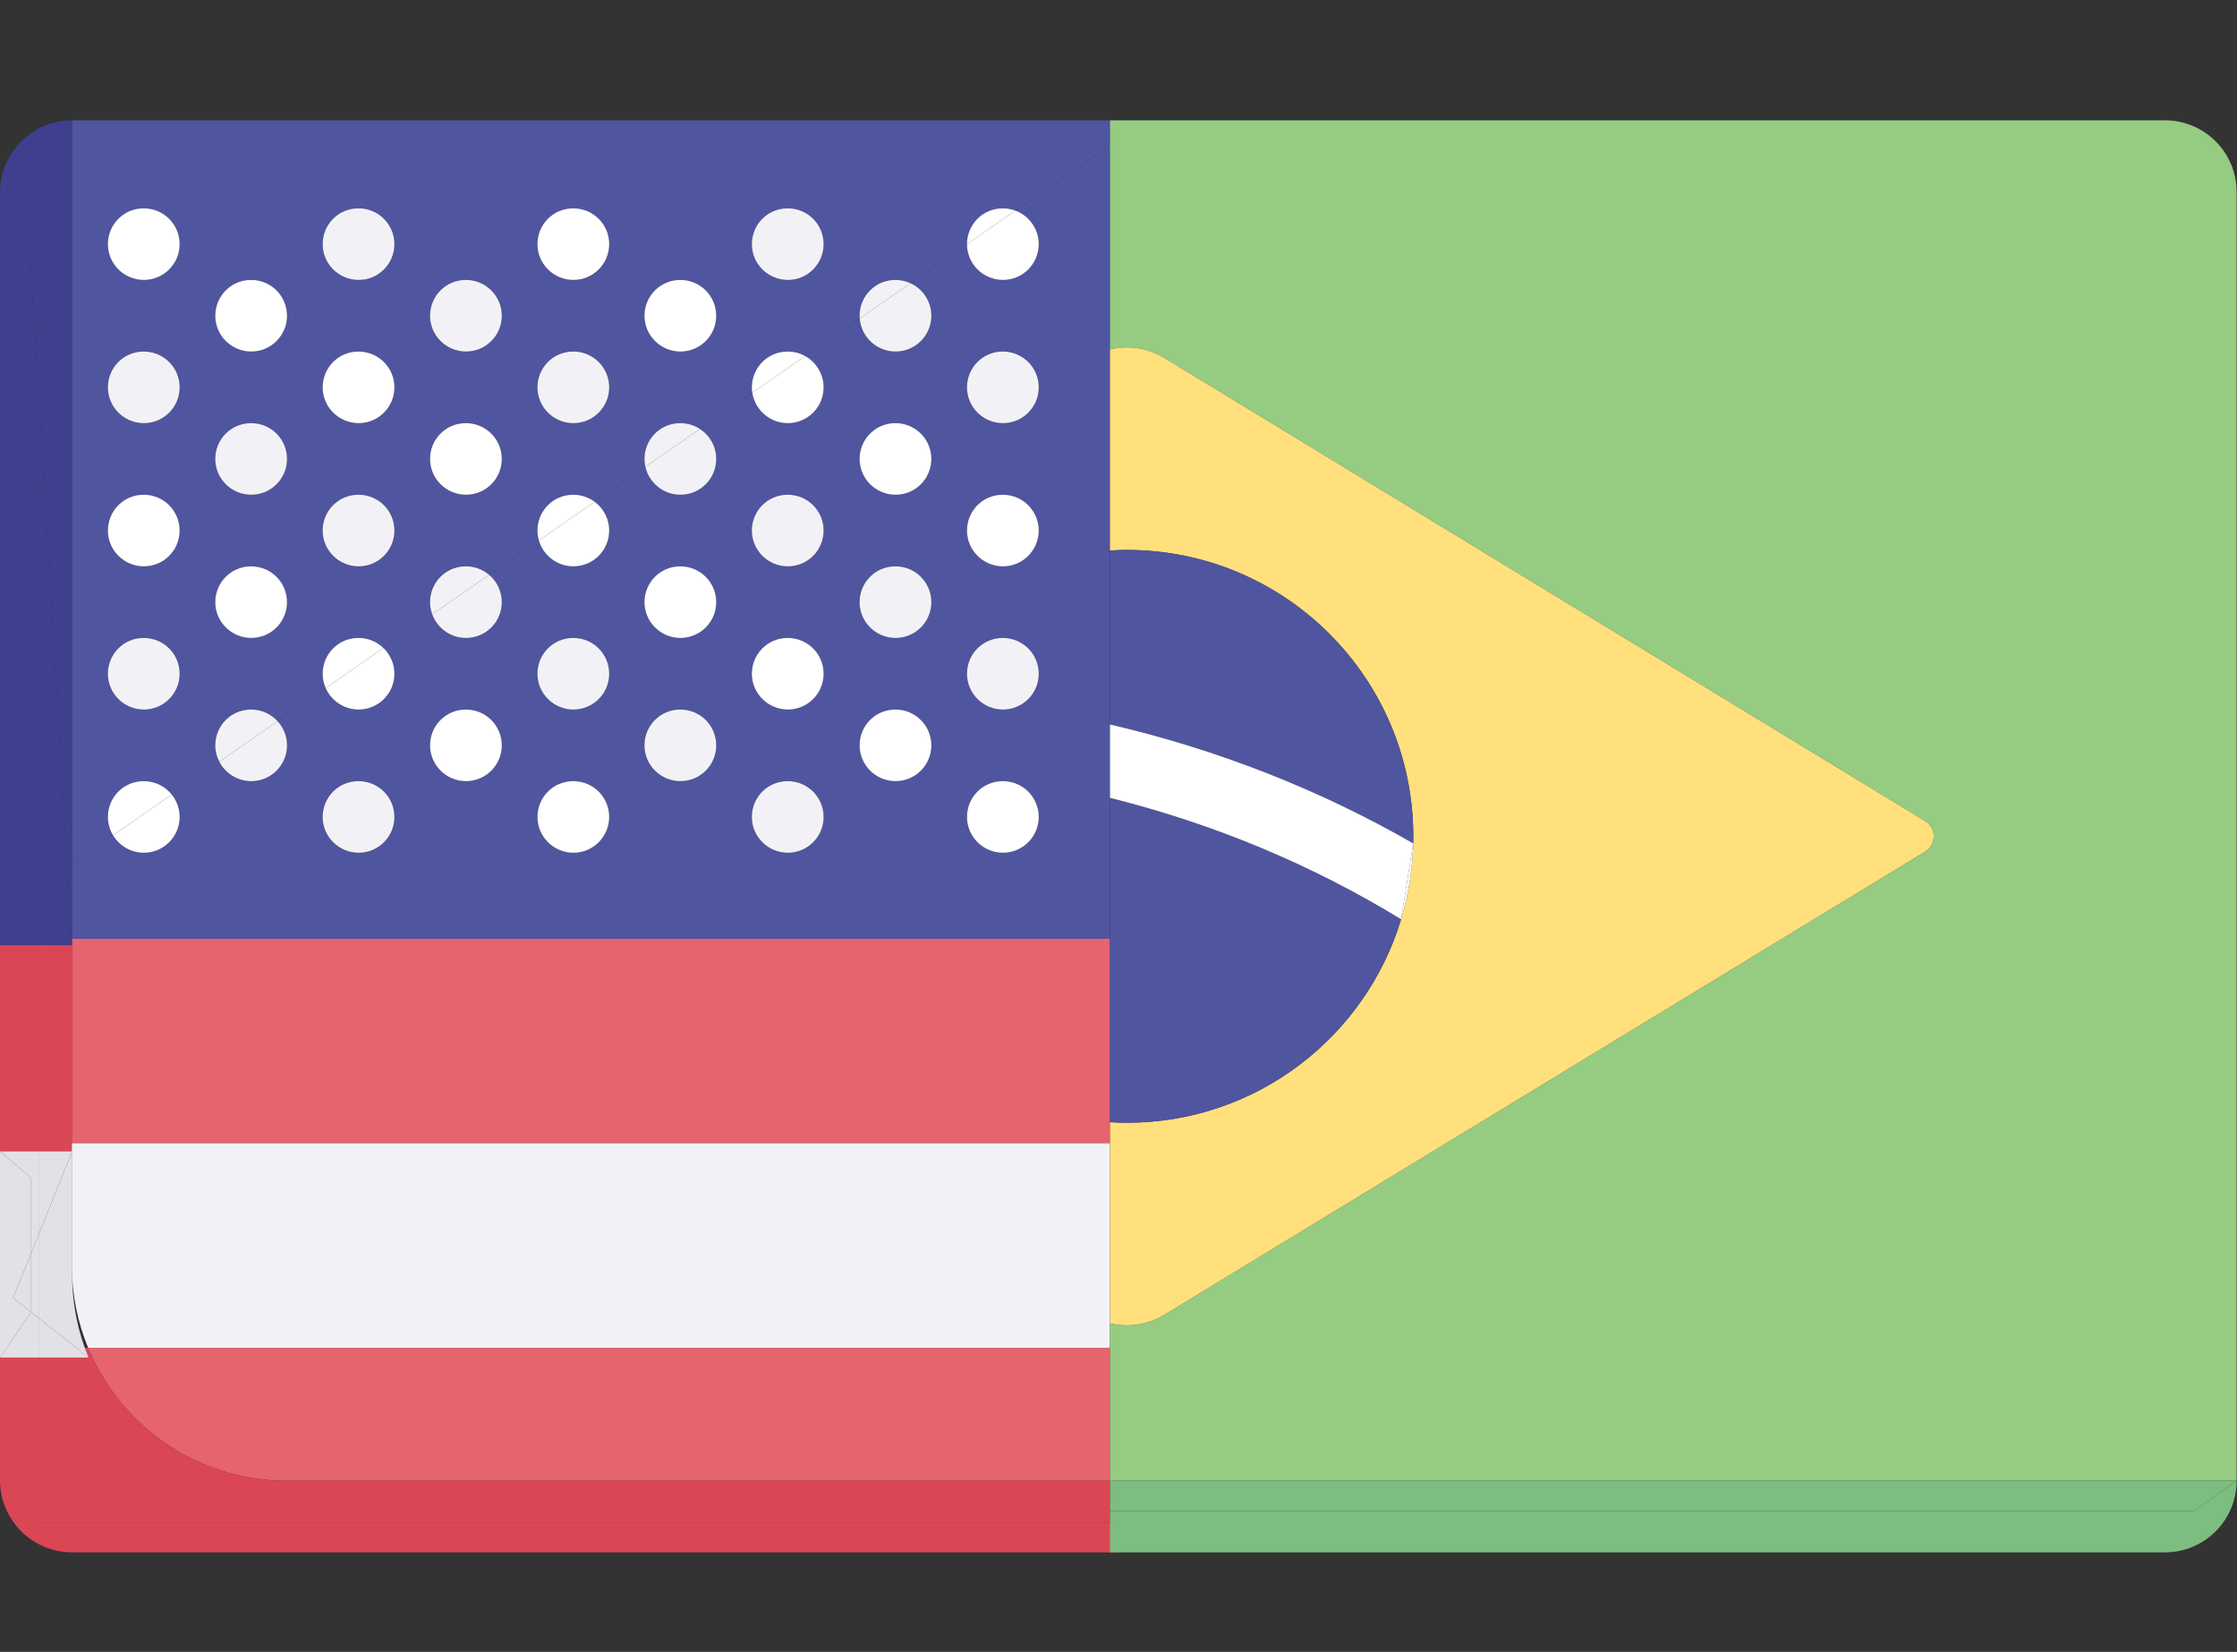 <?xml version="1.0" encoding="utf-8"?>
<!-- Generator: Adobe Illustrator 17.0.0, SVG Export Plug-In . SVG Version: 6.00 Build 0)  -->
<!DOCTYPE svg PUBLIC "-//W3C//DTD SVG 1.1//EN" "http://www.w3.org/Graphics/SVG/1.1/DTD/svg11.dtd">
<svg version="1.1" id="Capa_1" xmlns="http://www.w3.org/2000/svg" xmlns:xlink="http://www.w3.org/1999/xlink" x="0px" y="0px"
	 width="512px" height="378.038px" viewBox="0 63.3 512 378.038" enable-background="new 0 63.3 512 378.038" xml:space="preserve">
<rect x="0" y="63.3" width="512" height="378.038" fill="#333333" stroke="none"/>
<g>
	<path fill="#E5646E" d="M20.159,371.738c7.365,17.858,24.939,30.431,45.456,30.431h188.436v-30.431H20.171H20.159z"/>
	<polygon fill="#E5646E" points="16.457,324.92 16.458,324.92 16.458,324.921 254.051,324.921 254.051,278.105 16.457,278.105 	"/>
	<rect x="0" y="279.594" fill="#DB4655" width="9" height="47.188"/>
	<path fill="#DB4655" d="M9,411.726v-40.361H0v30.673c0,9.122,7.395,16.516,16.516,16.516H256v-6.828H9z"/>
	<path fill="#DB4655" d="M65.615,402.169c-20.517,0-38.09-12.573-45.456-30.431H9v40.043h245.051v-9.612H65.615z"/>
	<rect x="9" y="279.594" fill="#DB4655" width="7.516" height="47.188"/>
	<path fill="#5055A0" d="M25.856,254.44c-0.735-1.225-1.166-2.651-1.166-4.18c0-4.524,3.624-8.193,8.153-8.193h0.08
		c2.584,0,4.883,1.197,6.384,3.063l10.873-7.525c-0.579-1.12-0.913-2.386-0.913-3.731c0-4.524,3.624-8.193,8.153-8.193h0.08
		c2.398,0,4.546,1.035,6.044,2.674l10.987-7.604c-0.439-1-0.685-2.103-0.685-3.263c0-4.524,3.624-8.193,8.153-8.193h0.08
		c2.21,0,4.21,0.878,5.683,2.298l11.157-7.721c-0.314-0.866-0.495-1.796-0.495-2.77c0-4.524,3.624-8.193,8.153-8.193h0.08
		c2.02,0,3.865,0.733,5.293,1.944l11.379-7.875c-0.208-0.719-0.326-1.476-0.326-2.261c0-4.524,3.624-8.193,8.153-8.193h0.08
		c1.826,0,3.506,0.604,4.868,1.613l11.598-8.027c-0.128-0.573-0.201-1.167-0.201-1.779c0-4.524,3.624-8.193,8.153-8.193h0.08
		c1.647,0,3.177,0.49,4.46,1.325l11.987-8.296c-0.061-0.4-0.102-0.806-0.102-1.222c0-4.524,3.624-8.193,8.153-8.193h0.08
		c1.446,0,2.801,0.377,3.98,1.033l12.476-8.634c-0.014-0.196-0.03-0.393-0.03-0.593c0-4.524,3.624-8.193,8.153-8.193h0.08
		c1.218,0,2.37,0.273,3.409,0.749l12.937-8.953c0.006-4.519,3.628-8.181,8.153-8.181h0.08c1.001,0,1.956,0.188,2.842,0.516
		l21.656-14.988v-5.67H16.457v170.106L25.856,254.44z M180.235,110.981h0.08c4.529,0,8.193,3.669,8.193,8.193
		s-3.665,8.193-8.194,8.193s-8.232-3.669-8.232-8.193S175.706,110.981,180.235,110.981z M155.657,127.366h0.08
		c4.529,0,8.193,3.669,8.193,8.193c-0.001,4.525-3.665,8.193-8.194,8.193c-4.529,0-8.233-3.669-8.233-8.193
		C147.503,131.035,151.128,127.366,155.657,127.366z M131.158,110.981h0.08c4.529,0,8.193,3.669,8.193,8.193
		s-3.666,8.193-8.194,8.193c-4.529,0-8.233-3.669-8.233-8.193S126.629,110.981,131.158,110.981z M131.158,143.753h0.08
		c4.529,0,8.193,3.669,8.193,8.193c-0.001,4.524-3.666,8.193-8.194,8.193c-4.529,0-8.233-3.669-8.233-8.193
		S126.629,143.753,131.158,143.753z M106.579,127.366h0.08c4.529,0,8.193,3.669,8.193,8.193c0,4.525-3.665,8.193-8.194,8.193
		c-4.529,0-8.232-3.669-8.232-8.193C98.426,131.035,102.05,127.366,106.579,127.366z M106.579,160.139h0.08
		c4.529,0,8.193,3.669,8.193,8.193c0,4.524-3.665,8.193-8.194,8.193c-4.529,0-8.232-3.669-8.232-8.193
		C98.426,163.808,102.05,160.139,106.579,160.139z M82,110.981h0.08c4.529,0,8.193,3.669,8.193,8.193s-3.665,8.193-8.194,8.193
		c-4.529,0-8.232-3.669-8.232-8.193S77.471,110.981,82,110.981z M82,143.753h0.08c4.529,0,8.193,3.669,8.193,8.193
		c-0.001,4.524-3.665,8.193-8.194,8.193c-4.529,0-8.232-3.669-8.232-8.193S77.471,143.753,82,143.753z M82,176.524h0.08
		c4.529,0,8.193,3.669,8.193,8.193c0,4.524-3.665,8.193-8.194,8.193c-4.529,0-8.232-3.669-8.232-8.193
		C73.847,180.193,77.471,176.524,82,176.524z M57.422,127.366h0.08c4.529,0,8.193,3.669,8.193,8.193
		c-0.001,4.525-3.665,8.193-8.194,8.193s-8.233-3.669-8.233-8.193C49.269,131.035,52.893,127.366,57.422,127.366z M57.422,160.139
		h0.08c4.529,0,8.193,3.669,8.193,8.193c0,4.524-3.665,8.193-8.194,8.193s-8.233-3.669-8.233-8.193
		C49.269,163.808,52.893,160.139,57.422,160.139z M57.422,192.91h0.08c4.529,0,8.193,3.669,8.193,8.193s-3.665,8.193-8.194,8.193
		s-8.233-3.669-8.233-8.193S52.893,192.91,57.422,192.91z M32.843,110.981h0.08c4.529,0,8.193,3.669,8.193,8.193
		s-3.666,8.193-8.194,8.193c-4.529,0-8.233-3.669-8.233-8.193S28.314,110.981,32.843,110.981z M32.843,143.753h0.08
		c4.529,0,8.193,3.669,8.193,8.193c-0.001,4.524-3.666,8.193-8.194,8.193c-4.529,0-8.233-3.669-8.233-8.193
		S28.314,143.753,32.843,143.753z M32.843,176.524h0.08c4.529,0,8.193,3.669,8.193,8.193c0,4.524-3.666,8.193-8.194,8.193
		c-4.529,0-8.233-3.669-8.233-8.193C24.69,180.193,28.314,176.524,32.843,176.524z M32.843,209.296h0.08
		c4.529,0,8.193,3.669,8.193,8.193s-3.666,8.193-8.194,8.193c-4.529,0-8.233-3.669-8.233-8.193S28.314,209.296,32.843,209.296z"/>
	<path fill="#5055A0" d="M16.457,278.105h237.594v-46.817V96.509l-21.656,14.988c3.123,1.156,5.351,4.153,5.351,7.677
		c0,4.524-3.665,8.193-8.194,8.193h0h0l0,0c-4.529,0-8.232-3.669-8.232-8.193c0-0.004,0.001-0.008,0.001-0.012l-12.937,8.953
		c2.822,1.294,4.784,4.137,4.784,7.444c-0.001,4.525-3.665,8.193-8.194,8.193c-4.329,0-7.895-3.354-8.202-7.6l-12.476,8.634
		c2.513,1.399,4.213,4.08,4.213,7.16c-0.001,4.524-3.665,8.193-8.194,8.193c-4.112,0-7.533-3.028-8.131-6.97l-11.987,8.296
		c2.246,1.461,3.732,3.989,3.732,6.868c0,4.524-3.665,8.193-8.194,8.193c-3.917,0-7.211-2.746-8.031-6.414l-11.598,8.027
		c2.015,1.493,3.325,3.881,3.325,6.58c0,4.524-3.666,8.193-8.194,8.193c-3.743,0-6.915-2.508-7.906-5.932l-11.379,7.875
		c1.773,1.503,2.9,3.743,2.9,6.249c0,4.524-3.665,8.193-8.194,8.193c-3.554,0-6.591-2.264-7.738-5.423l-11.157,7.721
		c1.545,1.49,2.51,3.578,2.51,5.894c0,4.524-3.665,8.193-8.194,8.193c-3.367,0-6.275-2.03-7.547-4.93l-10.987,7.604
		c1.331,1.457,2.149,3.39,2.149,5.519c0,4.524-3.665,8.193-8.194,8.193c-3.183,0-5.951-1.815-7.32-4.462l-10.873,7.525
		c1.13,1.405,1.809,3.187,1.809,5.13c0,4.524-3.666,8.193-8.194,8.193c-2.998,0-5.627-1.613-7.067-4.013l-9.399,6.505v8.633V278.105
		z M229.472,143.753h0.08c4.529,0,8.193,3.669,8.193,8.193s-3.665,8.193-8.194,8.193h0h0l0,0c-4.529,0-8.232-3.669-8.232-8.193
		S224.943,143.753,229.472,143.753z M229.472,176.524h0.08c4.529,0,8.193,3.669,8.193,8.193c0,4.524-3.665,8.193-8.194,8.193h0h0
		l0,0c-4.529,0-8.232-3.669-8.232-8.193C221.319,180.193,224.943,176.524,229.472,176.524z M229.472,209.296h0.08
		c4.529,0,8.193,3.669,8.193,8.193s-3.665,8.193-8.194,8.193h0h0l0,0c-4.529,0-8.232-3.669-8.232-8.193
		S224.943,209.296,229.472,209.296z M229.472,242.067h0.08c4.529,0,8.193,3.669,8.193,8.193s-3.665,8.193-8.194,8.193h0h0l0,0
		c-4.529,0-8.232-3.669-8.232-8.193S224.943,242.067,229.472,242.067z M204.894,160.139h0.08c4.529,0,8.193,3.669,8.193,8.193
		c0,4.524-3.665,8.193-8.194,8.193c-4.529,0-8.232-3.669-8.232-8.193C196.741,163.808,200.365,160.139,204.894,160.139z
		 M204.894,192.91h0.08c4.529,0,8.193,3.669,8.193,8.193s-3.665,8.193-8.194,8.193c-4.529,0-8.232-3.669-8.232-8.193
		S200.365,192.91,204.894,192.91z M204.894,225.682h0.08c4.529,0,8.193,3.669,8.193,8.193s-3.665,8.193-8.194,8.193
		c-4.529,0-8.232-3.669-8.232-8.193S200.365,225.682,204.894,225.682z M180.235,176.524h0.08c4.529,0,8.193,3.669,8.193,8.193
		c0,4.524-3.665,8.193-8.194,8.193s-8.232-3.669-8.232-8.193C172.082,180.193,175.706,176.524,180.235,176.524z M180.235,209.296
		h0.08c4.529,0,8.193,3.669,8.193,8.193s-3.665,8.193-8.194,8.193s-8.232-3.669-8.232-8.193S175.706,209.296,180.235,209.296z
		 M180.235,242.067h0.08c4.529,0,8.193,3.669,8.193,8.193s-3.665,8.193-8.194,8.193s-8.232-3.669-8.232-8.193
		S175.706,242.067,180.235,242.067z M155.657,192.91h0.08c4.529,0,8.193,3.669,8.193,8.193s-3.665,8.193-8.194,8.193
		c-4.529,0-8.233-3.669-8.233-8.193S151.128,192.91,155.657,192.91z M155.657,225.682h0.08c4.529,0,8.193,3.669,8.193,8.193
		s-3.665,8.193-8.194,8.193c-4.529,0-8.233-3.669-8.233-8.193S151.128,225.682,155.657,225.682z M131.158,209.296h0.08
		c4.529,0,8.193,3.669,8.193,8.193s-3.666,8.193-8.194,8.193c-4.529,0-8.233-3.669-8.233-8.193S126.629,209.296,131.158,209.296z
		 M131.158,242.067h0.08c4.529,0,8.193,3.669,8.193,8.193s-3.666,8.193-8.194,8.193c-4.529,0-8.233-3.669-8.233-8.193
		S126.629,242.067,131.158,242.067z M106.579,225.682h0.08c4.529,0,8.193,3.669,8.193,8.193s-3.665,8.193-8.194,8.193
		c-4.529,0-8.232-3.669-8.232-8.193S102.05,225.682,106.579,225.682z M82,242.067h0.08c4.529,0,8.193,3.669,8.193,8.193
		s-3.665,8.193-8.194,8.193c-4.529,0-8.232-3.669-8.232-8.193S77.471,242.067,82,242.067z"/>
	<path fill="#3F3F8F" d="M9,267.5l6.503-4.501L6,107.355l10.516-16.516C7.395,90.839,0,98.233,0,107.355v172.239l9-4.683V267.5z"/>
	<polygon fill="#3F3F8F" points="15.503,262.999 9,267.5 9,274.911 16.007,271.265 	"/>
	<polygon fill="#3F3F8F" points="9,274.911 0,279.594 9,279.594 	"/>
	<polygon fill="#3F3F8F" points="16.007,271.265 9,274.911 9,279.594 16.516,279.594 	"/>
	<polygon fill="#3F3F8F" points="15.503,262.999 16.516,262.298 16.516,90.839 6,107.355 	"/>
	<polygon fill="#3F3F8F" points="16.516,271 16.516,262.298 15.503,262.999 16.007,271.265 	"/>
	<polygon fill="#3F3F8F" points="16.007,271.265 16.516,279.594 16.516,271 	"/>
	<path fill="#FFFFFF" d="M32.923,127.366c4.528,0,8.194-3.669,8.194-8.193s-3.664-8.193-8.193-8.193h-0.08
		c-4.529,0-8.153,3.669-8.153,8.193S28.394,127.366,32.923,127.366z"/>
	<path fill="#FFFFFF" d="M32.923,192.91c4.528,0,8.194-3.669,8.194-8.193c0-4.524-3.664-8.193-8.193-8.193h-0.08
		c-4.529,0-8.153,3.669-8.153,8.193C24.69,189.241,28.394,192.91,32.923,192.91z"/>
	<path fill="#FFFFFF" d="M32.924,242.067h-0.08c-4.529,0-8.153,3.669-8.153,8.193c0,1.529,0.431,2.955,1.166,4.18l13.452-9.31
		C37.807,243.264,35.508,242.067,32.924,242.067z"/>
	<path fill="#FFFFFF" d="M32.923,258.453c4.528,0,8.194-3.669,8.194-8.193c0-1.943-0.679-3.725-1.809-5.13l-13.452,9.31
		C27.296,256.84,29.924,258.453,32.923,258.453z"/>
	<path fill="#F2F2F6" d="M32.923,160.139c4.528,0,8.193-3.669,8.194-8.193c0-4.524-3.664-8.193-8.193-8.193h-0.08
		c-4.529,0-8.153,3.669-8.153,8.193S28.394,160.139,32.923,160.139z"/>
	<path fill="#F2F2F6" d="M32.923,225.681c4.528,0,8.194-3.669,8.194-8.193s-3.664-8.193-8.193-8.193h-0.08
		c-4.529,0-8.153,3.669-8.153,8.193S28.394,225.681,32.923,225.681z"/>
	<path fill="#FFFFFF" d="M229.553,110.981h-0.08c-4.525,0-8.146,3.663-8.153,8.181l11.075-7.665
		C231.508,111.169,230.554,110.981,229.553,110.981z"/>
	<path fill="#FFFFFF" d="M229.552,127.366c4.529,0,8.194-3.669,8.194-8.193c0-3.524-2.227-6.52-5.351-7.677l-11.075,7.665
		c0,0.004-0.001,0.008-0.001,0.012C221.319,123.698,225.023,127.366,229.552,127.366z"/>
	<polygon fill="#FFFFFF" points="229.552,127.366 229.552,127.366 229.552,127.366 	"/>
	<path fill="#FFFFFF" d="M229.552,192.91c4.529,0,8.194-3.669,8.194-8.193c0-4.524-3.664-8.193-8.193-8.193h-0.08
		c-4.529,0-8.153,3.669-8.153,8.193C221.319,189.241,225.023,192.91,229.552,192.91z"/>
	<polygon fill="#FFFFFF" points="229.552,192.91 229.552,192.91 229.552,192.91 	"/>
	<path fill="#FFFFFF" d="M229.552,258.453c4.529,0,8.194-3.669,8.194-8.193s-3.664-8.193-8.193-8.193h-0.08
		c-4.529,0-8.153,3.669-8.153,8.193S225.023,258.453,229.552,258.453z"/>
	<polygon fill="#FFFFFF" points="229.552,258.453 229.552,258.453 229.552,258.453 	"/>
	<path fill="#F2F2F6" d="M229.552,160.139c4.529,0,8.194-3.669,8.194-8.193s-3.664-8.193-8.193-8.193h-0.08
		c-4.529,0-8.153,3.669-8.153,8.193S225.023,160.139,229.552,160.139z"/>
	<polygon fill="#F2F2F6" points="229.552,160.139 229.552,160.139 229.552,160.139 	"/>
	<polygon fill="#F2F2F6" points="229.552,225.681 229.552,225.681 229.552,225.681 	"/>
	<path fill="#F2F2F6" d="M229.552,225.681c4.529,0,8.194-3.669,8.194-8.193s-3.664-8.193-8.193-8.193h-0.08
		c-4.529,0-8.153,3.669-8.153,8.193S225.023,225.681,229.552,225.681z"/>
	<path fill="#F2F2F6" d="M82.08,127.366c4.529,0,8.194-3.669,8.194-8.193s-3.664-8.193-8.193-8.193H82
		c-4.529,0-8.153,3.669-8.153,8.193S77.551,127.366,82.08,127.366z"/>
	<path fill="#F2F2F6" d="M82.08,192.91c4.529,0,8.194-3.669,8.194-8.193c0-4.524-3.664-8.193-8.193-8.193H82
		c-4.529,0-8.153,3.669-8.153,8.193C73.847,189.241,77.551,192.91,82.08,192.91z"/>
	<path fill="#F2F2F6" d="M82.08,258.453c4.529,0,8.194-3.669,8.194-8.193s-3.664-8.193-8.193-8.193H82
		c-4.529,0-8.153,3.669-8.153,8.193S77.551,258.453,82.08,258.453z"/>
	<path fill="#FFFFFF" d="M82.08,160.139c4.529,0,8.193-3.669,8.194-8.193c0-4.524-3.664-8.193-8.193-8.193H82
		c-4.529,0-8.153,3.669-8.153,8.193S77.551,160.139,82.08,160.139z"/>
	<path fill="#FFFFFF" d="M82.081,209.296H82c-4.529,0-8.153,3.669-8.153,8.193c0,1.16,0.247,2.263,0.685,3.263l13.231-9.157
		C86.291,210.174,84.291,209.296,82.081,209.296z"/>
	<path fill="#FFFFFF" d="M82.08,225.681c4.529,0,8.194-3.669,8.194-8.193c0-2.316-0.964-4.404-2.51-5.894l-13.231,9.157
		C75.804,223.651,78.712,225.681,82.08,225.681z"/>
	<path fill="#FFFFFF" d="M57.501,143.752c4.529,0,8.193-3.668,8.194-8.193c0-4.524-3.664-8.193-8.193-8.193h-0.08
		c-4.529,0-8.153,3.669-8.153,8.193C49.269,140.083,52.972,143.752,57.501,143.752z"/>
	<path fill="#FFFFFF" d="M57.501,209.296c4.529,0,8.194-3.669,8.194-8.193s-3.664-8.193-8.193-8.193h-0.08
		c-4.529,0-8.153,3.669-8.153,8.193S52.972,209.296,57.501,209.296z"/>
	<path fill="#F2F2F6" d="M57.501,176.524c4.529,0,8.194-3.669,8.194-8.193c0-4.524-3.664-8.193-8.193-8.193h-0.08
		c-4.529,0-8.153,3.669-8.153,8.193C49.269,172.856,52.972,176.524,57.501,176.524z"/>
	<path fill="#F2F2F6" d="M57.502,225.682h-0.08c-4.529,0-8.153,3.669-8.153,8.193c0,1.345,0.334,2.611,0.913,3.731l13.365-9.25
		C62.048,226.716,59.9,225.682,57.502,225.682z"/>
	<path fill="#F2F2F6" d="M57.501,242.067c4.529,0,8.194-3.669,8.194-8.193c0-2.129-0.818-4.062-2.149-5.519l-13.365,9.25
		C51.55,240.252,54.319,242.067,57.501,242.067z"/>
	<path fill="#FFFFFF" d="M131.238,127.366c4.528,0,8.194-3.669,8.194-8.193s-3.664-8.193-8.193-8.193h-0.08
		c-4.529,0-8.153,3.669-8.153,8.193S126.709,127.366,131.238,127.366z"/>
	<path fill="#FFFFFF" d="M131.239,176.524h-0.08c-4.529,0-8.153,3.669-8.153,8.193c0,0.785,0.118,1.542,0.326,2.261l12.775-8.841
		C134.745,177.128,133.065,176.524,131.239,176.524z"/>
	<path fill="#FFFFFF" d="M131.238,192.91c4.528,0,8.194-3.669,8.194-8.193c0-2.7-1.311-5.087-3.325-6.58l-12.775,8.841
		C124.322,190.402,127.495,192.91,131.238,192.91z"/>
	<path fill="#FFFFFF" d="M131.238,258.453c4.528,0,8.194-3.669,8.194-8.193s-3.664-8.193-8.193-8.193h-0.08
		c-4.529,0-8.153,3.669-8.153,8.193S126.709,258.453,131.238,258.453z"/>
	<path fill="#F2F2F6" d="M131.238,160.139c4.528,0,8.193-3.669,8.194-8.193c0-4.524-3.664-8.193-8.193-8.193h-0.08
		c-4.529,0-8.153,3.669-8.153,8.193S126.709,160.139,131.238,160.139z"/>
	<path fill="#F2F2F6" d="M131.238,225.681c4.528,0,8.194-3.669,8.194-8.193s-3.664-8.193-8.193-8.193h-0.08
		c-4.529,0-8.153,3.669-8.153,8.193S126.709,225.681,131.238,225.681z"/>
	<path fill="#F2F2F6" d="M106.658,143.752c4.529,0,8.194-3.668,8.194-8.193c0-4.524-3.664-8.193-8.193-8.193h-0.08
		c-4.529,0-8.153,3.669-8.153,8.193C98.426,140.083,102.129,143.752,106.658,143.752z"/>
	<path fill="#F2F2F6" d="M106.659,192.91h-0.08c-4.529,0-8.153,3.669-8.153,8.193c0,0.974,0.18,1.904,0.495,2.77l13.032-9.019
		C110.525,193.644,108.68,192.91,106.659,192.91z"/>
	<path fill="#F2F2F6" d="M106.658,209.296c4.529,0,8.194-3.669,8.194-8.193c0-2.506-1.127-4.746-2.9-6.249l-13.032,9.019
		C100.067,207.032,103.104,209.296,106.658,209.296z"/>
	<path fill="#FFFFFF" d="M106.658,176.524c4.529,0,8.194-3.669,8.194-8.193c0-4.524-3.664-8.193-8.193-8.193h-0.08
		c-4.529,0-8.153,3.669-8.153,8.193C98.426,172.856,102.129,176.524,106.658,176.524z"/>
	<path fill="#FFFFFF" d="M106.658,242.067c4.529,0,8.194-3.669,8.194-8.193s-3.664-8.193-8.193-8.193h-0.08
		c-4.529,0-8.153,3.669-8.153,8.193S102.129,242.067,106.658,242.067z"/>
	<path fill="#F2F2F6" d="M180.314,127.366c4.529,0,8.194-3.669,8.194-8.193s-3.664-8.193-8.193-8.193h-0.08
		c-4.529,0-8.153,3.669-8.153,8.193S175.785,127.366,180.314,127.366z"/>
	<path fill="#F2F2F6" d="M180.314,192.91c4.529,0,8.194-3.669,8.194-8.193c0-4.524-3.664-8.193-8.193-8.193h-0.08
		c-4.529,0-8.153,3.669-8.153,8.193C172.082,189.241,175.785,192.91,180.314,192.91z"/>
	<path fill="#F2F2F6" d="M180.314,258.453c4.529,0,8.194-3.669,8.194-8.193s-3.664-8.193-8.193-8.193h-0.08
		c-4.529,0-8.153,3.669-8.153,8.193S175.785,258.453,180.314,258.453z"/>
	<path fill="#FFFFFF" d="M180.315,143.753h-0.08c-4.529,0-8.153,3.669-8.153,8.193c0,0.417,0.041,0.823,0.102,1.222l12.111-8.382
		C183.117,144.13,181.761,143.753,180.315,143.753z"/>
	<path fill="#FFFFFF" d="M180.314,160.139c4.529,0,8.193-3.669,8.194-8.193c0-3.08-1.7-5.76-4.213-7.16l-12.111,8.382
		C172.781,157.111,176.202,160.139,180.314,160.139z"/>
	<path fill="#FFFFFF" d="M180.314,225.681c4.529,0,8.194-3.669,8.194-8.193s-3.664-8.193-8.193-8.193h-0.08
		c-4.529,0-8.153,3.669-8.153,8.193S175.785,225.681,180.314,225.681z"/>
	<path fill="#FFFFFF" d="M155.736,143.752c4.529,0,8.193-3.668,8.194-8.193c0-4.524-3.664-8.193-8.193-8.193h-0.08
		c-4.529,0-8.153,3.669-8.153,8.193C147.503,140.083,151.207,143.752,155.736,143.752z"/>
	<path fill="#FFFFFF" d="M155.736,209.296c4.529,0,8.194-3.669,8.194-8.193s-3.664-8.193-8.193-8.193h-0.08
		c-4.529,0-8.153,3.669-8.153,8.193S151.207,209.296,155.736,209.296z"/>
	<path fill="#F2F2F6" d="M155.737,160.139h-0.08c-4.529,0-8.153,3.669-8.153,8.193c0,0.611,0.073,1.205,0.201,1.779l12.493-8.646
		C158.914,160.629,157.384,160.139,155.737,160.139z"/>
	<path fill="#F2F2F6" d="M155.736,176.524c4.529,0,8.194-3.669,8.194-8.193c0-2.879-1.487-5.406-3.732-6.868l-12.493,8.646
		C148.525,173.778,151.819,176.524,155.736,176.524z"/>
	<path fill="#F2F2F6" d="M155.736,242.067c4.529,0,8.194-3.669,8.194-8.193s-3.664-8.193-8.193-8.193h-0.08
		c-4.529,0-8.153,3.669-8.153,8.193S151.207,242.067,155.736,242.067z"/>
	<path fill="#F2F2F6" d="M204.974,127.366h-0.08c-4.529,0-8.153,3.669-8.153,8.193c0,0.2,0.016,0.396,0.03,0.593l11.612-8.037
		C207.344,127.639,206.193,127.366,204.974,127.366z"/>
	<path fill="#F2F2F6" d="M204.973,143.752c4.529,0,8.193-3.668,8.194-8.193c0-3.307-1.962-6.15-4.784-7.444l-11.612,8.037
		C197.079,140.398,200.645,143.752,204.973,143.752z"/>
	<path fill="#F2F2F6" d="M204.973,209.296c4.529,0,8.194-3.669,8.194-8.193s-3.664-8.193-8.193-8.193h-0.08
		c-4.529,0-8.153,3.669-8.153,8.193S200.444,209.296,204.973,209.296z"/>
	<path fill="#FFFFFF" d="M204.973,176.524c4.529,0,8.194-3.669,8.194-8.193c0-4.524-3.664-8.193-8.193-8.193h-0.08
		c-4.529,0-8.153,3.669-8.153,8.193C196.741,172.856,200.444,176.524,204.973,176.524z"/>
	<path fill="#FFFFFF" d="M204.973,242.067c4.529,0,8.194-3.669,8.194-8.193s-3.664-8.193-8.193-8.193h-0.08
		c-4.529,0-8.153,3.669-8.153,8.193S200.444,242.067,204.973,242.067z"/>
	<path fill="#F2F2F6" d="M16.458,353.011c0,6.634,1.331,12.953,3.713,18.727h233.88v-46.817H16.458V353.011z"/>
	<polygon fill="#E1E1E6" points="7,363.494 3,360.333 7,350.404 7,332.75 0,326.783 0,373.972 7,363.75 	"/>
	<rect x="16.516" y="326.782" fill="#E1E1E6" width="0.001" height="0.001"/>
	<polygon fill="#E1E1E6" points="20.242,373.958 20.248,373.972 20.26,373.972 	"/>
	<polygon fill="#E1E1E6" points="7,350.404 9,345.44 9,326.782 0,326.782 0,326.783 7,332.75 	"/>
	<polygon fill="#E1E1E6" points="9,365.074 7,363.494 7,363.75 0,373.972 9,373.972 	"/>
	<polygon fill="#E1E1E6" points="20.242,373.958 9,365.074 9,373.972 20.248,373.972 	"/>
	<polygon fill="#E1E1E6" points="16.516,326.782 9,326.782 9,345.44 16.516,326.783 	"/>
	<polygon fill="#E1E1E6" points="3,360.333 7,363.494 7,350.404 	"/>
	<path fill="#E1E1E6" d="M16.517,355.096v-28.313h-0.001v28.314c0,6.679,1.33,13.046,3.726,18.861l0.018,0.014
		C17.859,368.152,16.517,361.783,16.517,355.096z"/>
	<polygon fill="#E1E1E6" points="7,350.404 7,363.494 9,365.074 9,345.44 	"/>
	<path fill="#E1E1E6" d="M16.516,355.097v-28.314L9,345.44v19.635l11.242,8.884C17.846,368.143,16.516,361.776,16.516,355.097z"/>
	<polygon fill="#FFFFFF" stroke="#000000" stroke-miterlimit="10" points="508.031,402.169 508.031,402.169 508.031,402.169 	"/>
	<g>
		<polygon fill="#95CC81" points="511.909,402.17 511.909,402.169 511.908,402.17 		"/>
		<path fill="#95CC81" d="M495.523,90.839H254.051v52.428c4.16-1.013,8.626-0.382,12.398,1.914l174.168,106.016h0
			c2.622,1.596,2.622,5.402-0.001,6.998L266.448,364.212c-3.771,2.296-8.237,2.928-12.397,1.915v36.042h257.858V107.226
			C511.909,98.175,504.572,90.839,495.523,90.839z"/>
		<path fill="#7DBD80" d="M254.051,409.135v9.419h241.472c9.049,0,16.385-7.336,16.386-16.385l-9.921,6.966H254.051z"/>
		<polygon fill="#7DBD80" points="254.051,409.135 501.987,409.135 511.908,402.17 511.909,402.169 254.051,402.169 		"/>
		<path fill="#FFE07D" d="M257.929,189.154L257.929,189.154c36.198,0,65.543,29.345,65.542,65.542c0,0.537-0.007,1.072-0.02,1.607
			l0,0.001c0,0,0.001,0,0.001,0.001c-0.145,6.03-1.101,11.85-2.77,17.371c0,0-0.001-0.001-0.001-0.001
			c-8.138,26.944-33.154,46.563-62.752,46.563c-1.302,0-2.593-0.049-3.877-0.124v46.011c4.16,1.013,8.626,0.381,12.397-1.915
			l174.168-106.016c2.623-1.596,2.623-5.402,0.001-6.998h0L266.449,145.182c-3.772-2.296-8.238-2.928-12.398-1.914v46.007
			C255.335,189.2,256.626,189.154,257.929,189.154z"/>
		<path fill="#5055A0" d="M320.68,273.675c-20.513-12.543-42.97-21.875-66.629-27.789v74.229c1.284,0.075,2.574,0.124,3.877,0.124
			C287.526,320.238,312.542,300.619,320.68,273.675z"/>
		<path fill="#5055A0" d="M323.45,256.304l0-0.001c0.013-0.535,0.02-1.071,0.02-1.607c0.001-36.197-29.344-65.542-65.542-65.542l0,0
			c-1.302,0-2.594,0.046-3.878,0.121v39.818C278.564,234.806,301.936,243.942,323.45,256.304z"/>
		<path fill="#FFFFFF" d="M320.68,273.675c0,0,0.001,0.001,0.001,0.001c1.669-5.521,2.625-11.341,2.77-17.371
			c0,0-0.001,0-0.001-0.001l-2.77,17.37C320.68,273.674,320.68,273.675,320.68,273.675z"/>
		<path fill="#FFFFFF" d="M254.051,245.886c23.659,5.914,46.116,15.247,66.629,27.789c0,0,0-0.001,0-0.001l2.77-17.37
			c-21.514-12.362-44.886-21.498-69.399-27.211V245.886z"/>
	</g>
</g>
</svg>
